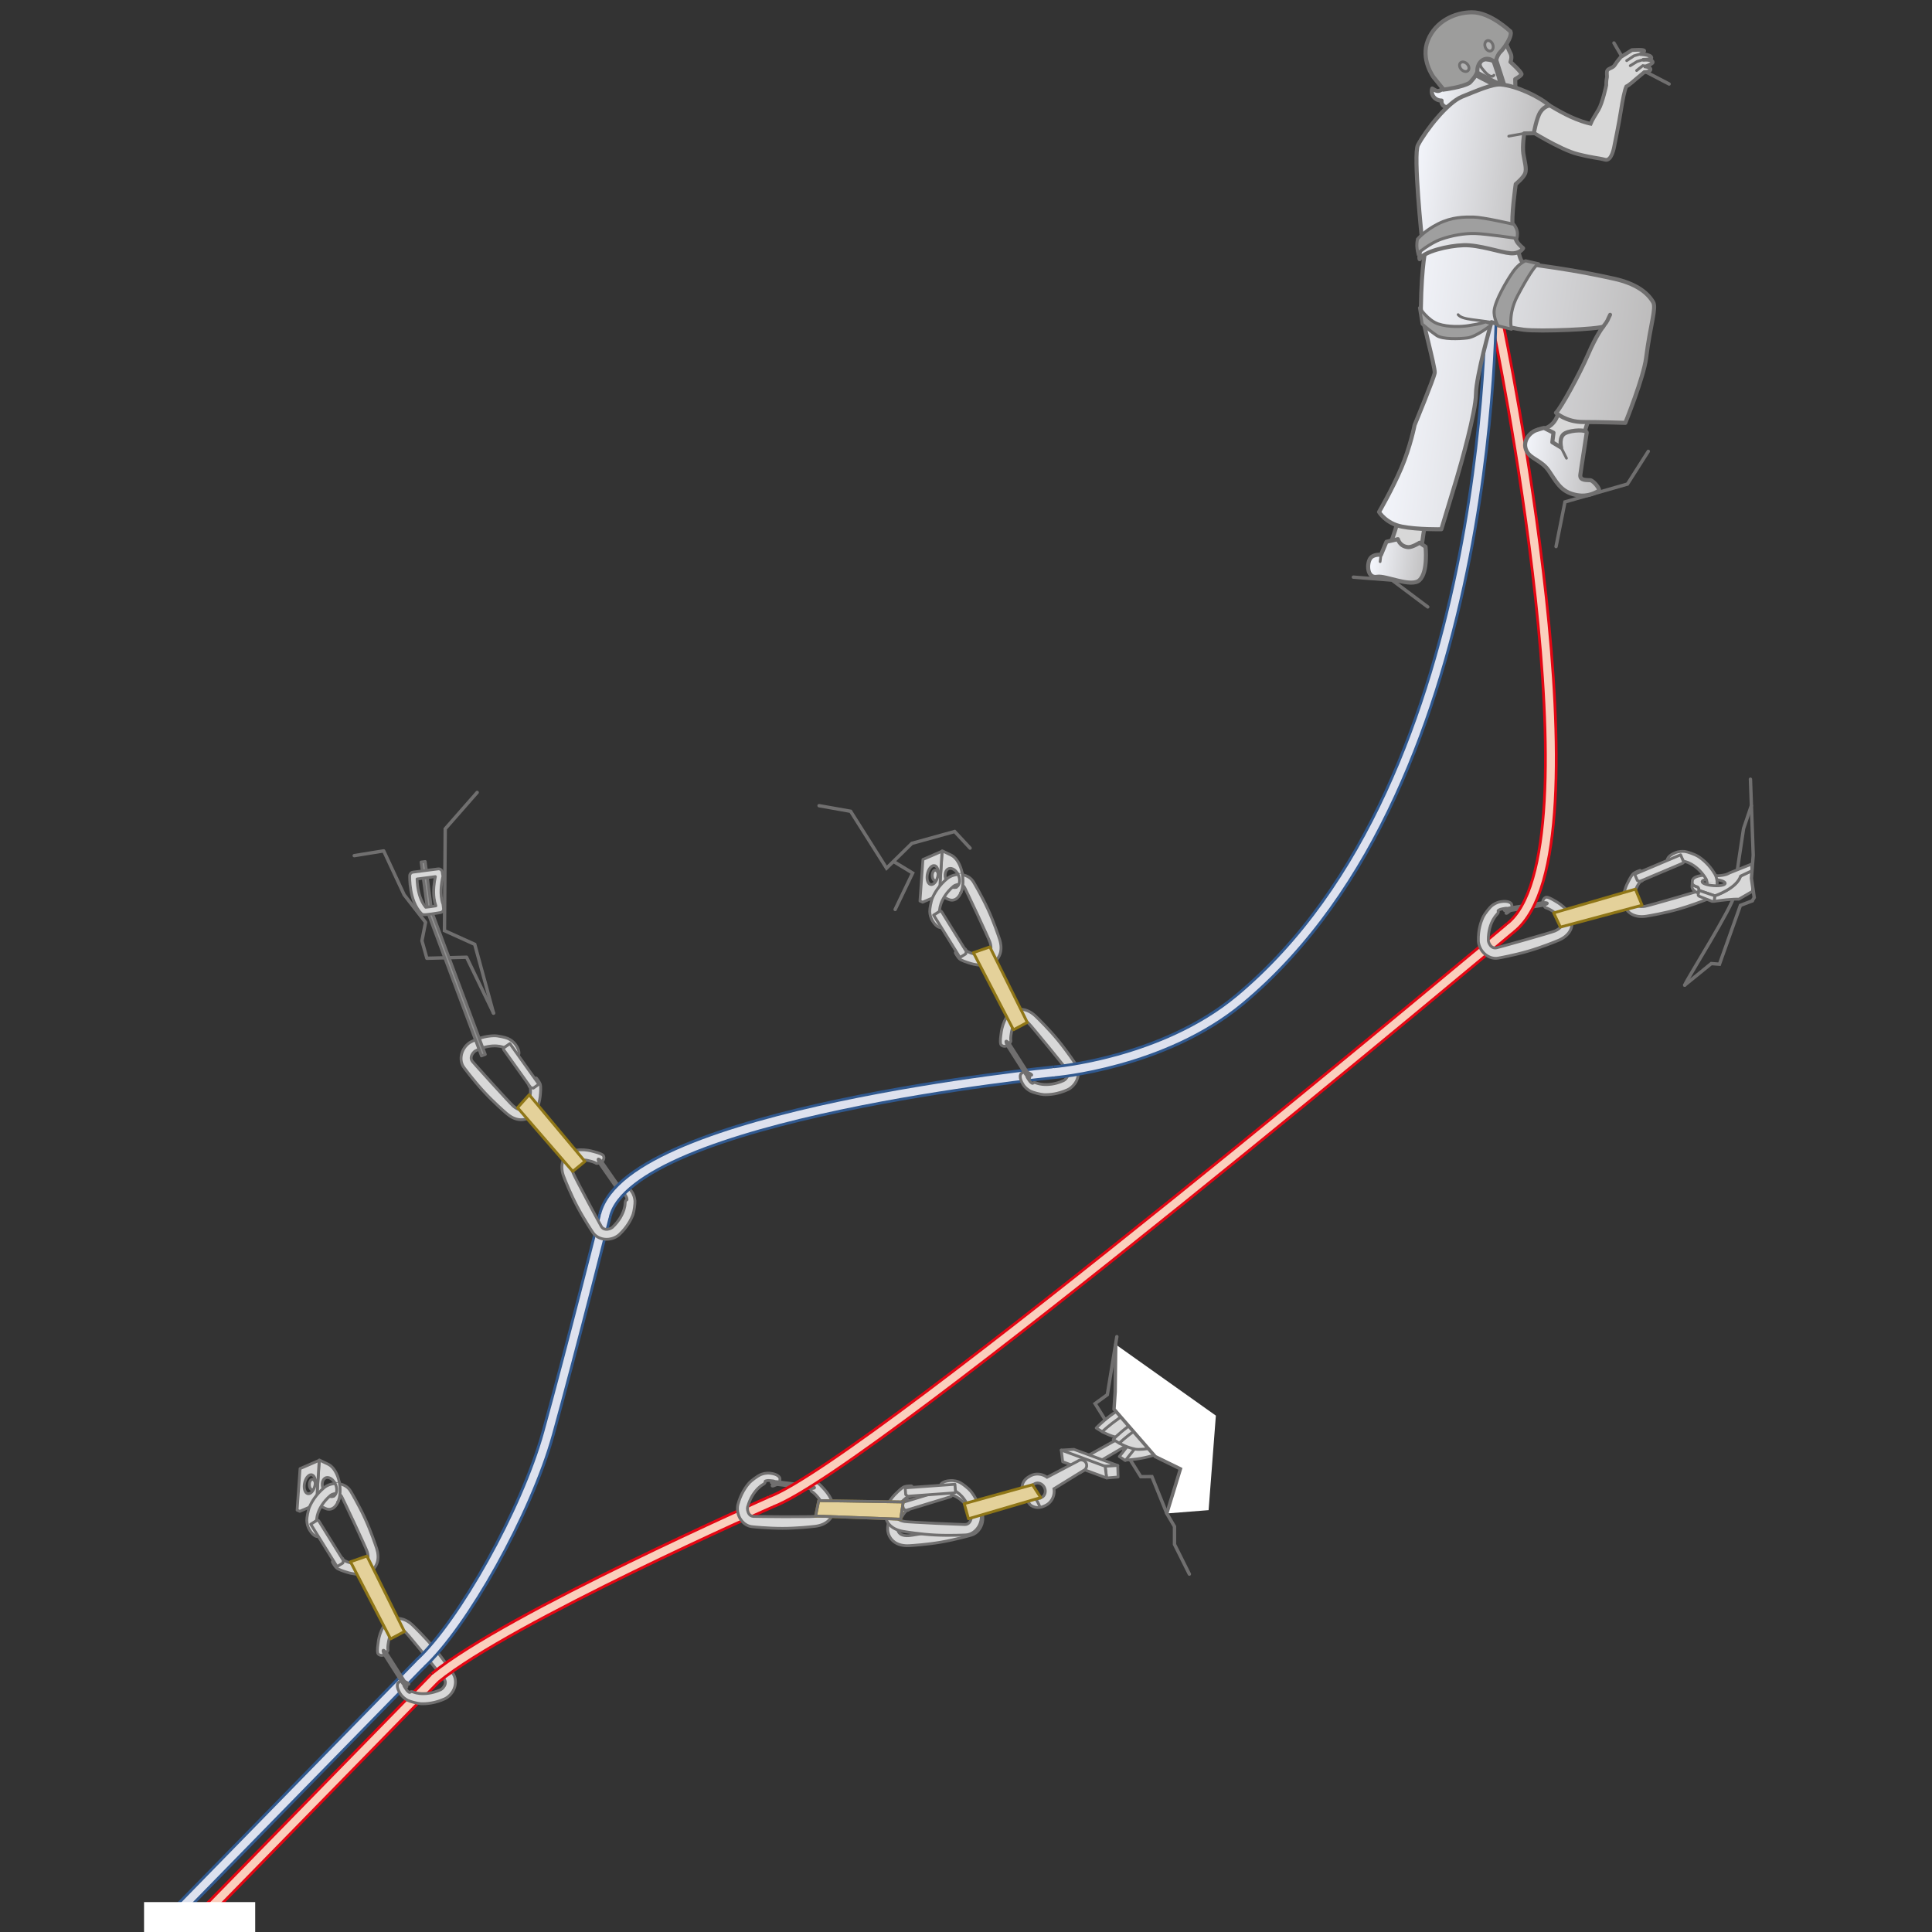 <?xml version="1.0" encoding="UTF-8"?><svg id="Back" xmlns="http://www.w3.org/2000/svg" xmlns:xlink="http://www.w3.org/1999/xlink" viewBox="0 0 1000 1000"><rect x="0" y="0" width="1000" height="1000" fill="#333333" stroke="none"/><defs><style>.cls-1,.cls-2,.cls-3,.cls-4,.cls-5,.cls-6,.cls-7,.cls-8,.cls-9,.cls-10,.cls-11,.cls-12,.cls-13,.cls-14,.cls-15,.cls-16,.cls-17,.cls-18,.cls-19,.cls-20,.cls-21,.cls-22{fill:none;}.cls-2,.cls-3,.cls-4,.cls-5,.cls-7,.cls-8,.cls-9,.cls-10,.cls-23,.cls-12,.cls-13,.cls-15,.cls-17,.cls-22{stroke-linecap:round;}.cls-2,.cls-4,.cls-5,.cls-8,.cls-9,.cls-10,.cls-12,.cls-13,.cls-14,.cls-15,.cls-16,.cls-17,.cls-19,.cls-20{stroke:#706f6f;}.cls-2,.cls-23,.cls-15,.cls-20{stroke-width:1.46px;}.cls-3,.cls-11,.cls-21{stroke-width:6.99px;}.cls-3,.cls-21{stroke:#30588e;}.cls-4{stroke-width:2.01px;}.cls-5,.cls-14,.cls-17{stroke-width:2.1px;}.cls-6{stroke-width:1.02px;}.cls-6,.cls-18{stroke:#1d1d1b;}.cls-24{fill:url(#linear-gradient-5);}.cls-25{fill:url(#linear-gradient-4);}.cls-26{fill:url(#linear-gradient-3);}.cls-27{fill:url(#linear-gradient-2);}.cls-7{stroke:#facfbd;}.cls-7,.cls-22{stroke-width:4.19px;}.cls-8,.cls-13{stroke-width:1.75px;}.cls-9{stroke-width:1.4px;}.cls-10{stroke-width:1.45px;}.cls-11{stroke:#e30613;}.cls-23{fill:#e4d19a;stroke:#8f7617;}.cls-23,.cls-12,.cls-13,.cls-15,.cls-17{stroke-linejoin:round;}.cls-28{fill:url(#linear-gradient);}.cls-12,.cls-19{stroke-width:1.57px;}.cls-29,.cls-30{fill:#d8d8d8;}.cls-31{isolation:isolate;}.cls-32{fill:#909090;}.cls-32,.cls-33,.cls-30{fill-rule:evenodd;}.cls-34{clip-path:url(#clippath-1);}.cls-35{clip-path:url(#clippath-3);}.cls-36{clip-path:url(#clippath-4);}.cls-37{clip-path:url(#clippath-2);}.cls-38{clip-path:url(#clippath-5);}.cls-16{stroke-width:1.93px;}.cls-39{fill:#fff;}.cls-40{fill:#706f6f;}.cls-18{stroke-miterlimit:1;stroke-width:.83px;}.cls-33{fill:#e4e4e9;}.cls-41{fill:#9d9d9c;}.cls-22{stroke:#dde1ee;}.cls-42{fill:#9f9f9f;}.cls-43{clip-path:url(#clippath);}.cls-44{fill:#b2b2b2;}</style><clipPath id="clippath"><rect class="cls-1" x="541.67" y="754.74" width="24.67" height="14.05"/></clipPath><clipPath id="clippath-1"><path class="cls-1" d="M745.35,24.68c-3.99.62-1.87,19.33,1.85,20.96-3.1,2.4-3.64,1.38-5.89.18-.96,3.23,1.38,6.23,4.84,6.23-.34,2.75,2.43,3.46,2.43,3.46l18.38-8.12.04.06,17.37-1.44-.08-5.06s3.49-1.92,3.22-2.66c-.56-1.61-5.7-6.21-5.7-6.21,0,0,1.03-2.55,0-4.46-1.01-1.92-2.59-5.92-2.59-5.92,0,0-7.42-3.17-10.02-4.62-1.11-.61-2.8-.49-4.79-.38-2.7.16-5.94.31-8.95-1.35-9.44.26-10.61,6.47-10.1,9.33"/></clipPath><linearGradient id="linear-gradient" x1="492.46" y1="-36.69" x2="496.34" y2="-36.69" gradientTransform="translate(1190.24 -5707.34) rotate(90) scale(11.62 -11.62)" gradientUnits="userSpaceOnUse"><stop offset="0" stop-color="#f3f5fb"/><stop offset=".42" stop-color="#dadbde"/><stop offset="1" stop-color="#bdbcbc"/></linearGradient><clipPath id="clippath-2"><path class="cls-1" d="M738.03,128.07s-2.27,8.67-2.61,31.48c-.04,3.31,7.52,30.67,7.18,33.39-.34,2.73-10.41,27.04-10.41,27.04,0,0-2.2,11.29-6.91,22.33-4.72,11.05-11.51,22.69-11.51,22.69,0,0,3.54,5.93,11.79,7.56,8.25,1.63,20.47,1.37,20.47,1.37,0,0,6.04-19.92,7.96-26.33,1.91-6.41,9.86-34.23,9.94-43.65.07-9.41,8.02-37.23,8.02-37.23,0,0,7.91,2.84,16.64,3.94,8.73,1.1,38.87-.3,41.25-1.66-.22.27-3.39,4.05-7.87,14.38-4.59,10.6-14.09,27.82-16.63,30.27,0,0,5.2,4.79,14.07,4.8,8.86,0,21.83.43,21.83.43,0,0,9.49-23.49,10.76-33.58,2.19-17.43,5.4-25.89,3.64-28.89-3.06-5.22-9.2-9.72-20.45-12.2-34.45-7.61-46.37-6.51-47.88-9.56-1.53-3.04-2.33-9.89-2.33-9.89l-24.8-1.11-22.18,4.41Z"/></clipPath><linearGradient id="linear-gradient-2" x1="497.37" y1="-16.48" x2="501.25" y2="-16.48" gradientTransform="translate(1330.11 -16292.63) rotate(90) scale(33.03 -33.03)" gradientUnits="userSpaceOnUse"><stop offset="0" stop-color="#f3f5fb"/><stop offset="1" stop-color="#bdbcbc"/></linearGradient><clipPath id="clippath-3"><path class="cls-1" d="M756.74,50.06c-7.44,2.99-18.65,17.17-22.8,25.05-2.55,4.87,2.12,49.1,2.12,49.1,0,0-1.89,8.49-1.26,9.96,2-3.94,14.68-7.02,22.81-7.24,8.13-.23,19.2,3.79,24.24,4.16,5.04.37,6.51-2.62,6.51-2.62,0,0-2.37-1.85-3.35-3.7-1.25-2.36-1.24-5.04-1.89-7.3-1.16-4.03,1.44-22.18,1.44-22.18,0,0,4.02-3.24,4.89-5.64.88-2.4-.33-6.14-.94-10.1-.61-3.96.45-10.51.45-10.51l4.97-.08s1.35-7.96,3.41-11.03c2.05-3.06,4.68-3.29,4.68-3.29-4.98-4.51-16.87-10.19-25.06-10.91-.22-.02-.45-.03-.69-.03-4.53,0-12.43,3.5-19.52,6.35"/></clipPath><linearGradient id="linear-gradient-3" x1="494.65" y1="-27.64" x2="498.53" y2="-27.64" gradientTransform="translate(1231.18 -8260.52) rotate(90) scale(16.81 -16.81)" xlink:href="#linear-gradient-2"/><clipPath id="clippath-4"><path class="cls-1" d="M794.98,222.73c-2.94,1.03-7.38,5.6-4.81,10.71,2.08,4.17,7.7,4.72,11.45,10.19,3.74,5.45,5.92,10.17,12.33,12.08,6.41,1.92,10.67.01,13.51-1.62,1.2-.69-2.65-5.33-4.29-5.53-1.64-.21-5.59.4-5.18-2.87.41-3.27,3.1-20.12,3.3-21.76.21-1.63-7.56-1.51-11.11.26-3.55,1.77-2.12,7.45-2.12,7.45l-4.58-2.75.62-4.91-4.9-2.48s-1.19.18-4.21,1.24"/></clipPath><linearGradient id="linear-gradient-4" x1="496.64" y1="-54.28" x2="500.52" y2="-54.28" gradientTransform="translate(1381.21 -5024.36) rotate(90) scale(10.56 -10.56)" xlink:href="#linear-gradient-2"/><clipPath id="clippath-5"><path class="cls-1" d="M717.62,280.42l-2.83,6.75s-4.36-.61-5.84,2.35c-1.65,3.29-1.03,9.92,3.82,9.02,1.8-.33,5.12.58,8.7,1.48,5.14,1.3,10.81,2.59,13.26.24,4.56-4.34,3.11-17.27,3.11-17.27l-3.08-2.08s-3.84,2.44-5.88,2.28c-4.45-.33-5.34-4.12-5.34-4.12l-5.94,1.34Z"/></clipPath><linearGradient id="linear-gradient-5" x1="488.35" y1="-81.65" x2="492.23" y2="-81.65" gradientTransform="translate(1342 -3423.65) rotate(90) scale(7.58 -7.58)" xlink:href="#linear-gradient-2"/></defs><line class="cls-3" x1="91.96" y1="989.58" x2="217.72" y2="860.95"/><line class="cls-22" x1="91.96" y1="989.58" x2="217.72" y2="860.95"/><line class="cls-11" x1="99.46" y1="997.09" x2="225.23" y2="868.46"/><line class="cls-7" x1="99.46" y1="997.09" x2="225.23" y2="868.46"/><path class="cls-29" d="M160.12,768.42c0,1.5.7,2.72,1.57,2.72s1.58-1.22,1.58-2.72-.71-2.72-1.58-2.72-1.57,1.22-1.57,2.72"/><path class="cls-15" d="M160.12,768.42c0,1.5.7,2.72,1.57,2.72s1.58-1.22,1.58-2.72-.71-2.72-1.58-2.72-1.57,1.22-1.57,2.72Z"/><path class="cls-29" d="M165.31,755.69l-1.52,22.86,4.63,2.22c2.65,1.26,5.1-.16,6.48-3.3.59-1.34.98-2.98,1.11-4.87.11-1.78-.03-3.57-.36-5.27-.84-4.36-3-8.11-5.71-9.41l-4.64-2.22ZM166.8,767.93c.17-2.56,1.98-3.84,4.04-2.85,1.04.49,1.92,1.46,2.55,2.61.62,1.17.96,2.53.89,3.81-.11,1.44-.72,2.48-1.6,2.93-.69.35-1.55.36-2.44-.08-2.07-.98-3.6-3.86-3.43-6.42"/><path class="cls-15" d="M165.31,755.69l-1.52,22.86,4.63,2.22c2.65,1.26,5.1-.16,6.48-3.3.59-1.34.98-2.98,1.11-4.87.11-1.78-.03-3.57-.36-5.27-.84-4.36-3-8.11-5.71-9.41l-4.64-2.22ZM166.8,767.93c.17-2.56,1.98-3.84,4.04-2.85,1.04.49,1.92,1.46,2.55,2.61.62,1.17.96,2.53.89,3.81-.11,1.44-.72,2.48-1.6,2.93-.69.35-1.55.36-2.44-.08-2.07-.98-3.6-3.86-3.43-6.42Z"/><path class="cls-29" d="M153.79,781.66l1.38.6,8.62-3.71,1.42-22.69-9.91,4.3-1.52,21.5ZM157.73,767.25c.69-2.66,2.41-4.38,3.84-3.84,1.44.54,2.06,3.14,1.38,5.8-.69,2.66-2.41,4.38-3.84,3.84-1.45-.54-2.05-3.14-1.37-5.8"/><path class="cls-15" d="M153.79,781.66l1.38.6,8.62-3.71,1.42-22.69-9.91,4.3-1.52,21.5ZM157.73,767.25c.69-2.66,2.41-4.38,3.84-3.84,1.44.54,2.06,3.14,1.38,5.8-.69,2.66-2.41,4.38-3.84,3.84-1.45-.54-2.05-3.14-1.37-5.8Z"/><path class="cls-6" d="M175.66,767.31c.33,1.71.46,3.5.36,5.28-.13,1.89-.52,3.53-1.11,4.87"/><path class="cls-29" d="M172.67,774.42c.89-.45,1.5-1.49,1.6-2.93.08-1.28-.26-2.65-.88-3.81"/><path class="cls-15" d="M172.67,774.42c.89-.45,1.5-1.49,1.6-2.93.08-1.28-.26-2.65-.88-3.81"/><path class="cls-29" d="M175.66,767.31s.02.06.02.09c.32,1.68.44,3.44.33,5.19-.13,1.89-.52,3.53-1.11,4.87"/><path class="cls-15" d="M175.66,767.31s.02.06.02.09c.32,1.68.44,3.44.33,5.19-.13,1.89-.52,3.53-1.11,4.87"/><path class="cls-18" d="M178.44,807.83s1.09.69,1.03,1.4c-.11,1.27-.18,2.08-1.95,3.18-.44.28-2.33-.19-2.68-.41"/><path class="cls-33" d="M160.85,788.92l3.22-1.99c.26-.16.64-.19,1.03.44l12.64,20.37-.29,1.28-2.98,1.86-13.62-21.96Z"/><path class="cls-18" d="M160.85,788.92l3.22-1.99c.26-.16.64-.19,1.03.44l12.64,20.37-.29,1.28-2.98,1.86-13.62-21.96Z"/><path class="cls-30" d="M172.16,808.12l4.59-1.74s.37-.04.58.22c.19.19.23.57.57.86.61.53,2.31,1.12,2.31,1.12,1.92.72,6.56,1.8,8.61.53,1.74-1.09,2.16-3.11,1.22-6.04-.39-1.16-3.49-7.89-6.66-14.73-3.2-6.87-6.5-13.68-6.5-13.68-.49-.88-1.14-1.37-2.09-1.55-1.45-.26-3.01.34-3.61.82-2.08,1.75-3.57,3.56-4.64,5.24-1.89,2.95-2.44,5.49-2.54,6.44-.18,2.81-1.26,1.53-1.14,2.52.16.98.09.88,1.63,3.35.26.21,1.77-1.48,2.01-1.25.48.51.59,3.74-.16,4.22,0,0-.5.31-1.23.76-.71.44-2.73.18-4.83-3.24-1.18-1.89-1.43-3.69-1.48-5.02-.06-1.31.72-5.42,1.39-6.95,1.11-2.6,3.35-6.45,7.66-10.05,1.67-1.38,4.75-2.52,7.87-1.93,2.47.45,4.61,1.76,5.85,3.98,0,0,3.98,6.64,7.27,13.75,3.06,6.61,5.57,14.08,6.11,15.72,1.67,5.25.44,9.64-3.42,12.03-4.7,2.91-12.08.3-13.12-.07-.04-.02-3.16-.94-4.27-1.93-.76-.66-1.89-2.59-2.08-2.98-.08-.18.07-.42.07-.42"/><path class="cls-15" d="M172.16,808.12l4.59-1.74s.37-.04.58.22c.19.19.23.57.57.86.61.53,2.31,1.12,2.31,1.12,1.92.72,6.56,1.8,8.61.53,1.74-1.09,2.16-3.11,1.22-6.04-.39-1.16-3.49-7.89-6.66-14.73-3.2-6.87-6.5-13.68-6.5-13.68-.49-.88-1.14-1.37-2.09-1.55-1.45-.26-3.01.34-3.61.82-2.08,1.75-3.57,3.56-4.64,5.24-1.89,2.95-2.44,5.49-2.54,6.44-.18,2.81-1.26,1.53-1.14,2.52.16.98.09.88,1.63,3.35.26.21,1.77-1.48,2.01-1.25.48.51.59,3.74-.16,4.22,0,0-.5.31-1.23.76-.71.44-2.73.18-4.83-3.24-1.18-1.89-1.43-3.69-1.48-5.02-.06-1.31.72-5.42,1.39-6.95,1.11-2.6,3.35-6.45,7.66-10.05,1.67-1.38,4.75-2.52,7.87-1.93,2.47.45,4.61,1.76,5.85,3.98,0,0,3.98,6.64,7.27,13.75,3.06,6.61,5.57,14.08,6.11,15.72,1.67,5.25.44,9.64-3.42,12.03-4.7,2.91-12.08.3-13.12-.07-.04-.02-3.16-.94-4.27-1.93-.76-.66-1.89-2.59-2.08-2.98-.08-.18.07-.42.07-.42Z"/><path class="cls-30" d="M160.85,788.92l3.22-1.99c.26-.16.64-.19,1.03.44l12.64,20.37-.29,1.28-2.98,1.86-13.62-21.96Z"/><path class="cls-15" d="M160.85,788.92l3.22-1.99c.26-.16.64-.19,1.03.44l12.64,20.37-.29,1.28-2.98,1.86-13.62-21.96Z"/><path class="cls-30" d="M200.82,854.03c-.22-.78,0-2.59,0-2.59.18-2.04,1.21-6.69,3.24-7.99,1.72-1.1,3.75-.59,5.97,1.53.88.83,5.59,6.56,10.39,12.37,4.81,5.84,9.52,11.79,9.52,11.79.57.82.72,1.62.48,2.54-.41,1.43-1.62,2.59-2.32,2.9-2.22,1.02-4.31,1.56-6.16,1.84-3.76.56-6.53-.09-7.47-.44-2.62-1.06-1.92.47-2.76-.08-.81-.56-.96-.64-2.53-3.13-.58-1.02,2.62-.78,2.5-1.11-.25-.66-3.39-2.1-4.16-1.64,0,0-.48.32-1.2.8-.74.45-1.35,2.38.81,5.76,1.18,1.87,2.7,2.87,3.87,3.5,1.18.62,5.2,1.7,6.86,1.77,2.84.11,7.28-.25,12.4-2.57,1.95-.9,4.32-3.17,5.14-6.24.66-2.41.41-4.92-1.06-7,0,0-4.26-6.47-9.23-12.5-4.64-5.63-10.28-11.13-11.53-12.33-4-3.78-8.5-4.55-12.32-2.12-4.66,2.97-5.53,10.76-5.62,11.85,0,.05-.53,3.25-.12,4.69.28.97,2.1,1.81,3.78.64.12.16,1.6-1.82,1.5-2.23"/><path class="cls-15" d="M200.82,854.03c-.22-.78,0-2.59,0-2.59.18-2.04,1.21-6.69,3.24-7.99,1.72-1.1,3.75-.59,5.97,1.53.88.83,5.59,6.56,10.39,12.37,4.81,5.84,9.52,11.79,9.52,11.79.57.82.72,1.62.48,2.54-.41,1.43-1.62,2.59-2.32,2.9-2.22,1.02-4.31,1.56-6.16,1.84-3.76.56-6.53-.09-7.47-.44-2.62-1.06-1.92.47-2.76-.08-.81-.56-.96-.64-2.53-3.13-.58-1.02,2.62-.78,2.5-1.11-.25-.66-3.39-2.1-4.16-1.64,0,0-.48.32-1.2.8-.74.45-1.35,2.38.81,5.76,1.18,1.87,2.7,2.87,3.87,3.5,1.18.62,5.2,1.7,6.86,1.77,2.84.11,7.28-.25,12.4-2.57,1.95-.9,4.32-3.17,5.14-6.24.66-2.41.41-4.92-1.06-7,0,0-4.26-6.47-9.23-12.5-4.64-5.63-10.28-11.13-11.53-12.33-4-3.78-8.5-4.55-12.32-2.12-4.66,2.97-5.53,10.76-5.62,11.85,0,.05-.53,3.25-.12,4.69.28.97,2.1,1.81,3.78.64.12.16,1.6-1.82,1.5-2.23Z"/><path class="cls-30" d="M200.73,856.57c-.97-1.52-2.03-2.59-2.37-2.37-.34.22.17,1.63,1.14,3.15l8.63,13.54c.97,1.52,2.04,2.59,2.38,2.38.34-.21-.17-1.62-1.14-3.14l-8.64-13.55Z"/><path class="cls-15" d="M200.73,856.57c-.97-1.52-2.03-2.59-2.37-2.37-.34.22.17,1.63,1.14,3.15l8.63,13.54c.97,1.52,2.04,2.59,2.38,2.38.34-.21-.17-1.62-1.14-3.14l-8.64-13.55Z"/><polygon class="cls-32" points="209.33 844.48 202.16 848.3 181.42 808.37 189.93 805.41 209.33 844.48"/><polygon class="cls-23" points="209.33 844.48 202.16 848.3 181.42 808.37 189.93 805.41 209.33 844.48"/><path class="cls-29" d="M172.67,774.42c.89-.45,1.5-1.49,1.6-2.93.08-1.28-.26-2.65-.88-3.81l2.27-.37c.33,1.71.47,3.5.35,5.28-.13,1.89-.52,3.53-1.11,4.87"/><path class="cls-15" d="M175.66,767.31c.33,1.71.46,3.5.36,5.28-.13,1.89-.52,3.53-1.11,4.87"/><path class="cls-15" d="M172.67,774.42c.89-.45,1.5-1.49,1.6-2.93.08-1.28-.26-2.65-.88-3.81"/><path class="cls-21" d="M217.72,860.95c21.83-20.17,54.68-78.34,65.95-118.99,11.93-43.02,29.5-112.95,29.5-112.95"/><path class="cls-22" d="M217.72,860.95c21.83-20.17,54.68-78.34,65.95-118.99,11.93-43.02,29.5-112.95,29.5-112.95"/><path class="cls-11" d="M225.23,868.46c37.96-31.14,173.94-91.15,173.94-91.15"/><path class="cls-7" d="M225.23,868.46c37.96-31.14,173.94-91.15,173.94-91.15"/><path class="cls-33" d="M491.42,770.27l1.11,3.61c.09.3,0,.68-.69.89l-22.94,7-1.16-.61-1.03-3.36,24.7-7.53Z"/><path class="cls-18" d="M491.42,770.27l1.11,3.61c.09.3,0,.68-.69.89l-22.94,7-1.16-.61-1.03-3.36,24.7-7.53Z"/><path class="cls-30" d="M469.99,776.28l.5,4.89s-.06.38-.35.51c-.23.12-.61.08-.97.32-.69.46-1.69,1.96-1.69,1.96-1.19,1.67-3.42,5.87-2.73,8.19.61,1.95,2.46,2.88,5.53,2.73,1.23-.07,8.52-1.36,15.94-2.66,7.45-1.33,14.89-2.78,14.89-2.78.98-.24,1.61-.76,2.03-1.62.63-1.34.44-2.99.12-3.69-1.16-2.46-2.52-4.37-3.87-5.83-2.36-2.59-4.68-3.77-5.57-4.11-2.69-.88-1.16-1.61-2.15-1.74-.99-.09-.87-.13-3.66.73-.26.2.97,2.09.68,2.26-.61.34-3.76-.38-4.03-1.24,0,0-.17-.56-.42-1.38-.25-.81.54-2.69,4.37-3.85,2.13-.66,3.93-.43,5.22-.13,1.29.28,5.06,2.07,6.37,3.12,2.23,1.74,5.37,4.89,7.74,9.98.91,1.97,1.22,5.24-.15,8.11-1.06,2.27-2.88,4-5.34,4.62,0,0-7.45,2.14-15.15,3.5-7.19,1.27-15.05,1.78-16.77,1.87-5.49.28-9.44-2.06-10.75-6.38-1.6-5.29,2.81-11.77,3.44-12.67.02-.03,1.71-2.8,2.96-3.63.83-.56,2.98-1.16,3.41-1.24.19-.05.39.17.39.17"/><path class="cls-15" d="M469.99,776.28l.5,4.89s-.06.38-.35.51c-.23.12-.61.08-.97.32-.69.46-1.69,1.96-1.69,1.96-1.19,1.67-3.42,5.87-2.73,8.19.61,1.95,2.46,2.88,5.53,2.73,1.23-.07,8.52-1.36,15.94-2.66,7.45-1.33,14.89-2.78,14.89-2.78.98-.24,1.61-.76,2.03-1.62.63-1.34.44-2.99.12-3.69-1.16-2.46-2.52-4.37-3.87-5.83-2.36-2.59-4.68-3.77-5.57-4.11-2.69-.88-1.16-1.61-2.15-1.74-.99-.09-.87-.13-3.66.73-.26.2.97,2.09.68,2.26-.61.34-3.76-.38-4.03-1.24,0,0-.17-.56-.42-1.38-.25-.81.54-2.69,4.37-3.85,2.13-.66,3.93-.43,5.22-.13,1.29.28,5.06,2.07,6.37,3.12,2.23,1.74,5.37,4.89,7.74,9.98.91,1.97,1.22,5.24-.15,8.11-1.06,2.27-2.88,4-5.34,4.62,0,0-7.45,2.14-15.15,3.5-7.19,1.27-15.05,1.78-16.77,1.87-5.49.28-9.44-2.06-10.75-6.38-1.6-5.29,2.81-11.77,3.44-12.67.02-.03,1.71-2.8,2.96-3.63.83-.56,2.98-1.16,3.41-1.24.19-.05.39.17.39.17Z"/><path class="cls-30" d="M491.42,770.27l1.11,3.61c.09.3,0,.68-.69.89l-22.94,7-1.16-.61-1.03-3.36,24.7-7.53Z"/><path class="cls-15" d="M491.42,770.27l1.11,3.61c.09.3,0,.68-.69.89l-22.94,7-1.16-.61-1.03-3.36,24.7-7.53Z"/><path class="cls-18" d="M469.37,775.04s-1.11.64-1.71.25c-1.08-.67-1.75-1.13-1.91-3.22-.04-.51,1.26-1.96,1.61-2.17"/><path class="cls-33" d="M494.28,768.26l.28,3.77c.01.31-.14.67-.86.71l-23.92,1.72-.99-.86-.27-3.5,25.77-1.83Z"/><path class="cls-18" d="M494.28,768.26l.28,3.77c.01.31-.14.67-.86.71l-23.92,1.72-.99-.86-.27-3.5,25.77-1.83Z"/><path class="cls-30" d="M472.03,769.34l-.59,4.87s-.14.36-.46.42c-.25.06-.62-.06-1.02.1-.77.29-2.07,1.53-2.07,1.53-1.54,1.36-4.66,4.97-4.48,7.37.15,2.05,1.76,3.36,4.78,3.9,1.21.2,8.6.57,16.13.95,7.56.38,15.13.61,15.13.61,1-.02,1.75-.38,2.34-1.12.91-1.17,1.1-2.82.94-3.59-.56-2.64-1.48-4.81-2.47-6.53-1.73-3.05-3.72-4.72-4.52-5.25-2.41-1.46-.76-1.82-1.7-2.16-.94-.33-.83-.33-3.74-.12-.3.13.5,2.26.18,2.36-.68.19-3.59-1.21-3.66-2.11,0,0-.05-.58-.1-1.44-.06-.85,1.11-2.5,5.11-2.78,2.22-.17,3.93.45,5.12,1.03,1.19.56,4.47,3.15,5.51,4.45,1.78,2.2,4.14,5.97,5.33,11.47.43,2.12.02,5.38-1.96,7.86-1.55,1.97-3.7,3.27-6.24,3.33,0,0-7.74.43-15.55.03-7.27-.36-15.05-1.61-16.76-1.91-5.42-.96-8.73-4.1-9.06-8.62-.37-5.52,5.36-10.85,6.17-11.58.04-.02,2.3-2.35,3.69-2.89.95-.35,3.18-.46,3.6-.45.2,0,.34.25.34.25"/><path class="cls-15" d="M472.03,769.34l-.59,4.87s-.14.36-.46.42c-.25.06-.62-.06-1.02.1-.77.29-2.07,1.53-2.07,1.53-1.54,1.36-4.66,4.97-4.48,7.37.15,2.05,1.76,3.36,4.78,3.9,1.21.2,8.6.57,16.13.95,7.56.38,15.13.61,15.13.61,1-.02,1.75-.38,2.34-1.12.91-1.17,1.1-2.82.94-3.59-.56-2.64-1.48-4.81-2.47-6.53-1.73-3.05-3.72-4.72-4.52-5.25-2.41-1.46-.76-1.82-1.7-2.16-.94-.33-.83-.33-3.74-.12-.3.13.5,2.26.18,2.36-.68.19-3.59-1.21-3.66-2.11,0,0-.05-.58-.1-1.44-.06-.85,1.11-2.5,5.11-2.78,2.22-.17,3.93.45,5.12,1.03,1.19.56,4.47,3.15,5.51,4.45,1.78,2.2,4.14,5.97,5.33,11.47.43,2.12.02,5.38-1.96,7.86-1.55,1.97-3.7,3.27-6.24,3.33,0,0-7.74.43-15.55.03-7.27-.36-15.05-1.61-16.76-1.91-5.42-.96-8.73-4.1-9.06-8.62-.37-5.52,5.36-10.85,6.17-11.58.04-.02,2.3-2.35,3.69-2.89.95-.35,3.18-.46,3.6-.45.2,0,.34.25.34.25Z"/><path class="cls-30" d="M494.28,768.26l.28,3.77c.01.31-.14.67-.86.71l-23.92,1.72-.99-.86-.27-3.5,25.77-1.83Z"/><path class="cls-15" d="M494.28,768.26l.28,3.77c.01.31-.14.67-.86.71l-23.92,1.72-.99-.86-.27-3.5,25.77-1.83Z"/><path class="cls-30" d="M420.19,772.05c.74.33,2,1.64,2,1.64,1.46,1.43,4.39,5.18,4.1,7.58-.25,2.03-1.94,3.27-4.98,3.64-1.2.14-8.61.14-16.15.14-7.56,0-15.16-.16-15.16-.16-1-.06-1.72-.46-2.27-1.23-.84-1.22-.97-2.89-.77-3.63.64-2.37,1.54-4.33,2.5-5.93,1.97-3.26,4.23-4.98,5.09-5.5,2.48-1.34.85-1.78,1.8-2.07.96-.28,1.11-.34,4.03.03,1.15.2-1.06,2.52-.74,2.63.67.23,3.8-1.28,3.92-2.16,0,0,.06-.58.15-1.44.12-.85-.99-2.56-4.96-3.04-2.2-.28-3.93.26-5.16.76-1.23.51-4.63,2.94-5.74,4.17-1.88,2.11-4.44,5.77-5.89,11.19-.56,2.09-.31,5.36,1.53,7.94,1.45,2.05,3.53,3.45,6.08,3.64,0,0,7.71.83,15.52.82,7.29,0,15.13-.85,16.84-1.06,5.45-.67,8.92-3.66,9.47-8.16.67-5.48-4.79-11.11-5.58-11.88-.03-.03-2.18-2.46-3.53-3.06-.93-.4-2.73.47-2.9,2.52-.21-.01.37,2.4.77,2.58"/><path class="cls-15" d="M420.19,772.05c.74.33,2,1.64,2,1.64,1.46,1.43,4.39,5.18,4.1,7.58-.25,2.03-1.94,3.27-4.98,3.64-1.2.14-8.61.14-16.15.14-7.56,0-15.16-.16-15.16-.16-1-.06-1.72-.46-2.27-1.23-.84-1.22-.97-2.89-.77-3.63.64-2.37,1.54-4.33,2.5-5.93,1.97-3.26,4.23-4.98,5.09-5.5,2.48-1.34.85-1.78,1.8-2.07.96-.28,1.11-.34,4.03.03,1.15.2-1.06,2.52-.74,2.63.67.23,3.8-1.28,3.92-2.16,0,0,.06-.58.15-1.44.12-.85-.99-2.56-4.96-3.04-2.2-.28-3.93.26-5.16.76-1.23.51-4.63,2.94-5.74,4.17-1.88,2.11-4.44,5.77-5.89,11.19-.56,2.09-.31,5.36,1.53,7.94,1.45,2.05,3.53,3.45,6.08,3.64,0,0,7.71.83,15.52.82,7.29,0,15.13-.85,16.84-1.06,5.45-.67,8.92-3.66,9.47-8.16.67-5.48-4.79-11.11-5.58-11.88-.03-.03-2.18-2.46-3.53-3.06-.93-.4-2.73.47-2.9,2.52-.21-.01.37,2.4.77,2.58Z"/><path class="cls-30" d="M418.28,770.36c1.79.22,3.29.07,3.34-.32.05-.4-1.37-.91-3.16-1.13l-15.94-1.95c-1.79-.22-3.29-.08-3.34.32-.05.4,1.37.9,3.16,1.12l15.95,1.95Z"/><path class="cls-15" d="M418.28,770.36c1.79.22,3.29.07,3.34-.32.05-.4-1.37-.91-3.16-1.13l-15.94-1.95c-1.79-.22-3.29-.08-3.34.32-.05.4,1.37.9,3.16,1.12l15.95,1.95Z"/><polygon class="cls-23" points="422.15 784.69 423.75 776.72 467.5 777.42 466.17 786.33 422.15 784.69"/><polygon class="cls-15" points="422.15 784.69 423.75 776.72 467.5 777.42 466.17 786.33 422.15 784.69"/><polyline class="cls-8" points="603.94 783.36 596.23 764.29 590.48 764.33 566.81 726.51 573.16 721.88 578.07 691.86"/><path class="cls-30" d="M607.66,746.66c-6.42,8.69-25.58,9.09-25.58,9.09,0,0,.92-4.56,3.14-8.3,2.2-3.74,11.38-10.07,11.38-10.07,0,0,17.48.6,11.06,9.28"/><path class="cls-15" d="M607.66,746.66c-6.42,8.69-25.58,9.09-25.58,9.09,0,0,.92-4.56,3.14-8.3,2.2-3.74,11.38-10.07,11.38-10.07,0,0,17.48.6,11.06,9.28Z"/><polygon class="cls-30" points="598.7 735.39 582.51 755.96 579.36 753.91 595.55 733.34 598.7 735.39"/><polygon class="cls-15" points="598.7 735.39 582.51 755.96 579.36 753.91 595.55 733.34 598.7 735.39"/><path class="cls-30" d="M593.88,742.2s-10.81,2.75-15.08,1.95c-4.27-.8-8.31-3.11-8.31-3.11,0,0,12.91-14.16,23.67-13.28,10.76.87-.28,14.44-.28,14.44"/><path class="cls-15" d="M593.88,742.2s-10.81,2.75-15.08,1.95c-4.27-.8-8.31-3.11-8.31-3.11,0,0,12.91-14.16,23.67-13.28,10.76.87-.28,14.44-.28,14.44Z"/><path class="cls-30" d="M591.48,724.81c-12.67,2.1-24.08,14.32-24.08,14.32l3.09,1.91s14.75-13.7,23.67-13.28c1.88-.15.87-3.75-2.69-2.95"/><path class="cls-15" d="M591.48,724.81c-12.67,2.1-24.08,14.32-24.08,14.32l3.09,1.91s14.75-13.7,23.67-13.28c1.88-.15.87-3.75-2.69-2.95Z"/><polyline class="cls-30" points="582.5 742.67 556.07 757.33 559.28 762.13 583.91 747.74"/><polyline class="cls-20" points="582.5 742.67 556.07 757.33 559.28 762.13 583.91 747.74"/><polyline class="cls-29" points="549.3 750.57 555.85 750.18 578.58 758.57 572.02 758.95"/><polyline class="cls-15" points="549.3 750.57 555.85 750.18 578.58 758.57 572.02 758.95"/><polygon class="cls-29" points="578.73 764.5 572.78 765 572.02 758.95 578.54 758.52 578.73 764.5"/><polygon class="cls-15" points="578.73 764.5 572.78 765 572.02 758.95 578.54 758.52 578.73 764.5"/><g class="cls-31"><g class="cls-43"><line class="cls-29" x1="541.68" y1="768.79" x2="566.35" y2="754.74"/></g></g><polygon class="cls-29" points="550.04 756.6 572.76 764.98 572.02 758.95 549.3 750.56 550.04 756.6"/><polygon class="cls-15" points="550.04 756.6 572.76 764.98 572.02 758.95 549.3 750.56 550.04 756.6"/><path class="cls-30" d="M562.48,758.55c0-1.59-1.3-2.89-2.89-2.89-.66,0-1.23.26-1.72.62l-15.92,8.35c-2.43-1.77-5.64-2.22-8.4-.85-1.77.89-4.15,2.44-4.53,5.66-.27,2.33,2.89,8.73,4.89,9.93,2.86,1.7,5.54.72,7.31-.16,2.82-1.41,4.43-4.3,4.43-7.37,0-.42-.08-.83-.14-1.25l15.22-9.39c1.02-.44,1.74-1.46,1.74-2.64M539.17,775.08c-1.72.86-2.36.63-2.87.33-.64-.63-2.58-4.53-2.67-5.6.08-.53.44-1.09,2-1.88,1.73-.88,3.97.02,4.95,1.99.98,1.97.35,4.29-1.41,5.17"/><path class="cls-20" d="M562.48,758.55c0-1.59-1.3-2.89-2.89-2.89-.66,0-1.23.26-1.72.62l-15.92,8.35c-2.43-1.77-5.64-2.22-8.4-.85-1.77.89-4.15,2.44-4.53,5.66-.27,2.33,2.89,8.73,4.89,9.93,2.86,1.7,5.54.72,7.31-.16,2.82-1.41,4.43-4.3,4.43-7.37,0-.42-.08-.83-.14-1.25l15.22-9.39c1.02-.44,1.74-1.46,1.74-2.64ZM539.17,775.08c-1.72.86-2.36.63-2.87.33-.64-.63-2.58-4.53-2.67-5.6.08-.53.44-1.09,2-1.88,1.73-.88,3.97.02,4.95,1.99.98,1.97.35,4.29-1.41,5.17Z"/><path class="cls-29" d="M529.03,769.45s6.74,3.26,9.34,10.91"/><path class="cls-20" d="M529.03,769.45s6.74,3.26,9.34,10.91"/><polygon class="cls-32" points="501.28 786.11 499.09 778.3 534.38 768.51 538.68 775.15 501.28 786.11"/><polygon class="cls-23" points="501.28 786.11 499.09 778.3 534.38 768.51 538.68 775.15 501.28 786.11"/><path class="cls-30" d="M602.69,748.12s-10.8,2.75-15.08,1.95c-4.27-.8-8.31-3.11-8.31-3.11,0,0,12.92-14.16,23.67-13.28,10.77.87-.28,14.44-.28,14.44"/><path class="cls-15" d="M602.69,748.12s-10.8,2.75-15.08,1.95c-4.27-.8-8.31-3.11-8.31-3.11,0,0,12.92-14.16,23.67-13.28,10.77.87-.28,14.44-.28,14.44Z"/><path class="cls-30" d="M600.29,730.74c-12.68,2.1-24.08,14.31-24.08,14.31l3.09,1.92s14.75-13.7,23.67-13.28c1.88-.15.87-3.75-2.68-2.94"/><path class="cls-15" d="M600.29,730.74c-12.68,2.1-24.08,14.31-24.08,14.31l3.09,1.92s14.75-13.7,23.67-13.28c1.88-.15.87-3.75-2.68-2.94Z"/><polygon class="cls-39" points="625.57 781.65 629.33 732.72 577.49 695.9 577.2 720.44 576.63 729.39 597.99 753.94 610.99 760.29 603.94 783.36 625.57 781.65"/><polyline class="cls-8" points="577.5 695.9 577.21 720.44 576.62 729.39 597.99 753.94 610.99 760.29 603.93 783.36 607.91 790.12 607.91 799.36 615.61 814.76"/><path class="cls-11" d="M399.17,777.31c51.57-19.23,382.73-297.11,382.73-297.11"/><path class="cls-7" d="M399.17,777.31c51.57-19.23,382.73-297.11,382.73-297.11"/><path class="cls-30" d="M888.77,456.89c.04,1.14-.12,2.34-.53,3.5-.63,1.77-1.69,3.29-3.19,4.31-.5.34-1.05.63-1.65.85,0,0-2.59,1.05-6.29,2.35-2.47.86-5.41,1.85-8.42,2.71-6.99,2.01-14.76,3.34-16.47,3.6-5.44.85-9.59-1.06-11.36-5.23-2.14-5.09,1.56-11.99,2.09-12.95.02-.04,1.42-2.97,2.56-3.92.78-.64,2.86-1.46,3.27-1.59.19-.07.39.14.39.14l1.03,4.8s-.02.38-.3.54c-.22.14-.61.14-.93.42-.63.53-1.47,2.12-1.47,2.12-1.01,1.8-2.8,6.21-1.86,8.43.81,1.89,2.75,2.6,5.77,2.14,1.22-.2,8.34-2.24,15.59-4.32,4.36-1.24,8.72-2.55,11.51-3.38,1.85-.57,3.01-.93,3.01-.93.13-.05.25-.1.37-.16.73-.35,1.2-.88,1.48-1.66.22-.66.27-1.38.2-2.02"/><path class="cls-15" d="M888.77,456.89c.04,1.14-.12,2.34-.53,3.5-.63,1.77-1.69,3.29-3.19,4.31-.5.34-1.05.63-1.65.85,0,0-2.59,1.05-6.29,2.35-2.47.86-5.41,1.85-8.42,2.71-6.99,2.01-14.76,3.34-16.47,3.6-5.44.85-9.59-1.06-11.36-5.23-2.14-5.09,1.56-11.99,2.09-12.95.02-.04,1.42-2.97,2.56-3.92.78-.64,2.86-1.46,3.27-1.59.19-.07.39.14.39.14l1.03,4.8s-.02.38-.3.54c-.22.14-.61.14-.93.42-.63.53-1.47,2.12-1.47,2.12-1.01,1.8-2.8,6.21-1.86,8.43.81,1.89,2.75,2.6,5.77,2.14,1.22-.2,8.34-2.24,15.59-4.32,4.36-1.24,8.72-2.55,11.51-3.38,1.85-.57,3.01-.93,3.01-.93.13-.05.25-.1.37-.16.73-.35,1.2-.88,1.48-1.66.22-.66.27-1.38.2-2.02"/><polyline class="cls-8" points="871.99 509.91 885.75 498.74 889.99 499.07 900.85 468.61 906.94 466.29"/><path class="cls-8" d="M906.5,416.98l-4.04,11.92s-4.5,29.1-4.92,34.61c-.39,5.28-24.22,42.97-25.54,46.39"/><path class="cls-29" d="M875.98,455.93l-.22,2.9c-.09,1.27,1.36,2.82,3.21,3.34l.5-1.87c.06-.68-.87-1.23-.87-1.23-3.18-.91-2.71-1.95-2.62-3.15"/><path class="cls-15" d="M875.98,455.93l-.22,2.9c-.09,1.27,1.36,2.82,3.21,3.34l.5-1.87c.06-.68-.87-1.23-.87-1.23-3.18-.91-2.71-1.95-2.62-3.15"/><path class="cls-29" d="M906.87,450.65l-5.94,2.81c-2.15,6.59-13.34,10.21-13.34,10.21l-.36,2.81h.35c9.97-1.42,12.43-1.05,12.43-1.05l6.46-3.75"/><path class="cls-15" d="M906.87,450.65l-5.94,2.81c-2.15,6.59-13.34,10.21-13.34,10.21l-.36,2.81h.35c9.97-1.42,12.43-1.05,12.43-1.05l6.46-3.75"/><path class="cls-29" d="M906.54,447.28l-11.52,4.63s-1.37,1.17-5.94,1.38v-.02c-.59-.07-1.2-.13-1.81-.18-7.45-.57-11.14.8-11.3,2.83-.09,1.19-.55,2.23,2.62,3.15,0,0,.93.55.83,1.81l8.17,2.78s11.19-3.62,13.34-10.21l5.94-2.81-.33-3.36ZM886.86,458.41c-3.3-.25-5.92-1.19-5.86-2.09.08-.9,2.81-1.43,6.12-1.18,3.31.25,5.93,1.19,5.86,2.09-.07.9-2.81,1.43-6.11,1.18"/><path class="cls-15" d="M906.54,447.28l-11.52,4.63s-1.37,1.17-5.94,1.38v-.02c-.59-.07-1.2-.13-1.81-.18-7.45-.57-11.14.8-11.3,2.83-.09,1.19-.55,2.23,2.62,3.15,0,0,.93.55.83,1.81l8.17,2.78s11.19-3.62,13.34-10.21l5.94-2.81-.33-3.36ZM886.86,458.41c-3.3-.25-5.92-1.19-5.86-2.09.08-.9,2.81-1.43,6.12-1.18,3.31.25,5.93,1.19,5.86,2.09-.07.9-2.81,1.43-6.11,1.18Z"/><path class="cls-29" d="M887.21,466.55h-1.03s-6.28-2.49-6.28-2.49c0,0-.97-.24-.92-.91.05-.68.44-2.26.44-2.26l8.17,2.78-.38,2.88Z"/><path class="cls-15" d="M887.21,466.55h-1.03s-6.28-2.49-6.28-2.49c0,0-.97-.24-.92-.91.05-.68.44-2.26.44-2.26l8.17,2.78-.38,2.88Z"/><polyline class="cls-8" points="906.94 466.29 907.98 464.57 906.54 454.61 907.46 442.64 906.03 403.32"/><path class="cls-33" d="M869.89,442.44l1.48,3.49c.11.29.07.67-.59.95l-22.08,9.34-1.22-.48-1.38-3.24,23.79-10.06Z"/><path class="cls-18" d="M869.89,442.44l1.48,3.49c.11.29.07.67-.59.95l-22.08,9.34-1.22-.48-1.38-3.24,23.79-10.06Z"/><path class="cls-30" d="M883.57,456.65c-.07-.71-.26-1.32-.46-1.66-1.4-2.32-2.97-4.09-4.45-5.4-2.63-2.32-5.05-3.27-5.98-3.51-2.76-.59-1.32-1.47-2.31-1.49-1,0-.89-.05-3.57,1.1-.24.21,1.19,1.97.91,2.16-.57.4-3.77.02-4.13-.8,0,0-.22-.55-.55-1.33-.34-.79.25-2.73,3.94-4.29,2.05-.87,3.86-.84,5.18-.69,1.32.15,5.25,1.55,6.66,2.44,2.4,1.51,5.86,4.31,8.75,9.13.68,1.14,1.18,2.78,1.23,4.57"/><path class="cls-15" d="M883.57,456.65c-.07-.71-.26-1.32-.46-1.66-1.4-2.32-2.97-4.09-4.45-5.4-2.63-2.32-5.05-3.27-5.98-3.51-2.76-.59-1.32-1.47-2.31-1.49-1,0-.89-.05-3.57,1.1-.24.21,1.19,1.97.91,2.16-.57.4-3.77.02-4.13-.8,0,0-.22-.55-.55-1.33-.34-.79.25-2.73,3.94-4.29,2.05-.87,3.86-.84,5.18-.69,1.32.15,5.25,1.55,6.66,2.44,2.4,1.51,5.86,4.31,8.75,9.13.68,1.14,1.18,2.78,1.23,4.57"/><path class="cls-30" d="M869.89,442.44l1.48,3.49c.11.29.07.67-.59.95l-22.08,9.34-1.22-.48-1.38-3.24,23.79-10.06Z"/><path class="cls-15" d="M869.89,442.44l1.48,3.49c.11.29.07.67-.59.95l-22.08,9.34-1.22-.48-1.38-3.24,23.79-10.06Z"/><path class="cls-30" d="M800.06,469.87c.8.11,2.38,1.02,2.38,1.02,1.8.97,5.65,3.77,6.04,6.16.31,2.02-.96,3.67-3.78,4.87-1.11.48-8.24,2.52-15.48,4.61-7.28,2.1-14.61,4.05-14.61,4.05-.97.21-1.77.03-2.53-.56-1.14-.93-1.72-2.51-1.73-3.27-.05-2.45.28-4.6.75-6.39.99-3.68,2.69-5.96,3.37-6.7,2.01-1.97.33-1.94,1.17-2.49.84-.53.97-.63,3.87-1.07,1.16-.13-.32,2.72.03,2.73.7.03,3.29-2.28,3.15-3.16,0,0-.09-.57-.24-1.43-.12-.85-1.66-2.18-5.61-1.54-2.19.33-3.7,1.34-4.75,2.16-1.03.84-3.63,4.1-4.35,5.6-1.23,2.56-2.68,6.77-2.56,12.39.04,2.16,1.18,5.24,3.67,7.21,1.97,1.56,4.35,2.33,6.86,1.81,0,0,7.63-1.34,15.14-3.51,7.02-2.02,14.3-5,15.9-5.67,5.05-2.16,7.56-5.99,6.84-10.47-.87-5.45-7.69-9.34-8.65-9.87-.03-.02-2.77-1.76-4.25-1.96-1-.13-2.49,1.2-2.09,3.22-.19.05,1.03,2.2,1.46,2.26"/><path class="cls-15" d="M800.06,469.87c.8.11,2.38,1.02,2.38,1.02,1.8.97,5.65,3.77,6.04,6.16.31,2.02-.96,3.67-3.78,4.87-1.11.48-8.24,2.52-15.48,4.61-7.28,2.1-14.61,4.05-14.61,4.05-.97.21-1.77.03-2.53-.56-1.14-.93-1.72-2.51-1.73-3.27-.05-2.45.28-4.6.75-6.39.99-3.68,2.69-5.96,3.37-6.7,2.01-1.97.33-1.94,1.17-2.49.84-.53.97-.63,3.87-1.07,1.16-.13-.32,2.72.03,2.73.7.03,3.29-2.28,3.15-3.16,0,0-.09-.57-.24-1.43-.12-.85-1.66-2.18-5.61-1.54-2.19.33-3.7,1.34-4.75,2.16-1.03.84-3.63,4.1-4.35,5.6-1.23,2.56-2.68,6.77-2.56,12.39.04,2.16,1.18,5.24,3.67,7.21,1.97,1.56,4.35,2.33,6.86,1.81,0,0,7.63-1.34,15.14-3.51,7.02-2.02,14.3-5,15.9-5.67,5.05-2.16,7.56-5.99,6.84-10.47-.87-5.45-7.69-9.34-8.65-9.87-.03-.02-2.77-1.76-4.25-1.96-1-.13-2.49,1.2-2.09,3.22-.19.05,1.03,2.2,1.46,2.26Z"/><path class="cls-30" d="M797.77,468.77c1.78-.28,3.18-.84,3.12-1.24-.06-.4-1.57-.48-3.35-.2l-15.86,2.55c-1.78.29-3.19.84-3.12,1.24.06.4,1.56.48,3.33.2l15.88-2.55Z"/><path class="cls-15" d="M797.77,468.77c1.78-.28,3.18-.84,3.12-1.24-.06-.4-1.57-.48-3.35-.2l-15.86,2.55c-1.78.29-3.19.84-3.12,1.24.06.4,1.56.48,3.33.2l15.88-2.55Z"/><polygon class="cls-32" points="804.17 472.52 807.67 479.86 849.94 468.56 846.47 460.23 804.17 472.52"/><polygon class="cls-23" points="804.17 472.52 807.67 479.86 849.94 468.56 846.47 460.23 804.17 472.52"/><path class="cls-11" d="M781.9,480.2c50.35-39.8-6.49-311.56-6.49-311.56"/><path class="cls-7" d="M781.9,480.2c50.35-39.8-6.49-311.56-6.49-311.56"/><path class="cls-18" d="M274.55,563.67s.21,1.27.89,1.48c1.2.39,1.98.63,3.69-.58.42-.29.7-2.21.64-2.62"/><path class="cls-33" d="M263.9,540.15l-3.08,2.2c-.26.19-.43.53-.01,1.12l13.94,19.53,1.29.22,2.86-2.04-15-21.03Z"/><path class="cls-18" d="M263.9,540.15l-3.08,2.2c-.26.19-.43.53-.01,1.12l13.94,19.53,1.29.22,2.86-2.04-15-21.03Z"/><path class="cls-30" d="M277.25,557.99l-3.38,3.56s-.19.34-.03.63c.11.24.44.43.58.84.26.78.14,2.58.14,2.58-.08,2.05-.87,6.75-2.82,8.15-1.68,1.19-3.72.79-6.04-1.2-.94-.8-5.94-6.27-11.02-11.83-5.12-5.59-10.12-11.28-10.12-11.28-.63-.78-.83-1.58-.62-2.51.31-1.45,1.47-2.64,2.15-3.01,2.4-1.25,4.65-1.93,6.62-2.27,3.45-.61,6-.14,6.92.14,2.66.92,1.89-.57,2.75-.07.85.52.78.42,2.47,2.8.09.3-2.06,1.06-1.92,1.36.28.64,3.22,1.99,3.95,1.48,0,0,.48-.35,1.17-.85.69-.49,1.21-2.45-1.11-5.71-1.3-1.82-2.86-2.73-4.07-3.29-1.19-.56-5.28-1.44-6.94-1.4-2.84.03-7.25.61-12.23,3.19-1.92,1.01-4.16,3.41-4.83,6.52-.52,2.45-.16,4.92,1.42,6.92,0,0,4.6,6.24,9.89,12,4.91,5.39,10.84,10.58,12.15,11.7,4.19,3.57,8.72,4.12,12.42,1.48,4.49-3.22,4.94-11.03,5-12.12,0-.04.34-3.28-.14-4.7-.32-.95-1.66-2.74-1.95-3.06-.12-.14-.41-.1-.41-.1"/><path class="cls-15" d="M277.25,557.99l-3.38,3.56s-.19.34-.03.63c.11.24.44.43.58.84.26.78.14,2.58.14,2.58-.08,2.05-.87,6.75-2.82,8.15-1.68,1.19-3.72.79-6.04-1.2-.94-.8-5.94-6.27-11.02-11.83-5.12-5.59-10.12-11.28-10.12-11.28-.63-.78-.83-1.58-.62-2.51.31-1.45,1.47-2.64,2.15-3.01,2.4-1.25,4.65-1.93,6.62-2.27,3.45-.61,6-.14,6.92.14,2.66.92,1.89-.57,2.75-.07.85.52.78.42,2.47,2.8.09.3-2.06,1.06-1.92,1.36.28.64,3.22,1.99,3.95,1.48,0,0,.48-.35,1.17-.85.69-.49,1.21-2.45-1.11-5.71-1.3-1.82-2.86-2.73-4.07-3.29-1.19-.56-5.28-1.44-6.94-1.4-2.84.03-7.25.61-12.23,3.19-1.92,1.01-4.16,3.41-4.83,6.52-.52,2.45-.16,4.92,1.42,6.92,0,0,4.6,6.24,9.89,12,4.91,5.39,10.84,10.58,12.15,11.7,4.19,3.57,8.72,4.12,12.42,1.48,4.49-3.22,4.94-11.03,5-12.12,0-.04.34-3.28-.14-4.7-.32-.95-1.66-2.74-1.95-3.06-.12-.14-.41-.1-.41-.1Z"/><path class="cls-30" d="M263.9,540.15l-3.08,2.2c-.26.19-.43.53-.01,1.12l13.94,19.53,1.29.22,2.86-2.04-15-21.03Z"/><path class="cls-15" d="M263.9,540.15l-3.08,2.2c-.26.19-.43.53-.01,1.12l13.94,19.53,1.29.22,2.86-2.04-15-21.03Z"/><path class="cls-30" d="M308.54,602.13c-.63-.5-2.38-1-2.38-1-1.95-.62-6.63-1.46-8.63-.08-1.67,1.17-1.98,3.24-.88,6.1.43,1.14,3.88,7.69,7.41,14.36,3.53,6.69,7.2,13.33,7.2,13.33.53.84,1.22,1.3,2.17,1.43,1.45.19,3-.5,3.56-1.02,1.8-1.68,3.11-3.39,4.08-4.98,1.97-3.26,2.44-6.06,2.48-7.06.03-2.82,1.18-1.59.98-2.57-.2-.98-.21-1.14-1.9-3.55-.72-.92-1.73,2.12-1.99,1.88-.51-.47-.63-3.93.09-4.47,0,0,.48-.32,1.19-.81.7-.5,2.72-.31,5,2.98,1.27,1.81,1.61,3.6,1.73,4.92.12,1.33-.45,5.45-1.01,7.02-.99,2.66-3.03,6.62-7.15,10.43-1.59,1.47-4.59,2.78-7.75,2.35-2.48-.33-4.69-1.52-6.05-3.68,0,0-4.33-6.43-7.97-13.34-3.4-6.45-6.31-13.76-6.93-15.39-1.95-5.15-.92-9.59,2.79-12.19,4.54-3.15,12.06-.95,13.1-.62.05.01,3.19.77,4.36,1.71.8.63.86,2.63-.86,3.74.1.17-2.3.77-2.65.51"/><path class="cls-15" d="M308.54,602.13c-.63-.5-2.38-1-2.38-1-1.95-.62-6.63-1.46-8.63-.08-1.67,1.17-1.98,3.24-.88,6.1.43,1.14,3.88,7.69,7.41,14.36,3.53,6.69,7.2,13.33,7.2,13.33.53.84,1.22,1.3,2.17,1.43,1.45.19,3-.5,3.56-1.02,1.8-1.68,3.11-3.39,4.08-4.98,1.97-3.26,2.44-6.06,2.48-7.06.03-2.82,1.18-1.59.98-2.57-.2-.98-.21-1.14-1.9-3.55-.72-.92-1.73,2.12-1.99,1.88-.51-.47-.63-3.93.09-4.47,0,0,.48-.32,1.19-.81.7-.5,2.72-.31,5,2.98,1.27,1.81,1.61,3.6,1.73,4.92.12,1.33-.45,5.45-1.01,7.02-.99,2.66-3.03,6.62-7.15,10.43-1.59,1.47-4.59,2.78-7.75,2.35-2.48-.33-4.69-1.52-6.05-3.68,0,0-4.33-6.43-7.97-13.34-3.4-6.45-6.31-13.76-6.93-15.39-1.95-5.15-.92-9.59,2.79-12.19,4.54-3.15,12.06-.95,13.1-.62.05.01,3.19.77,4.36,1.71.8.63.86,2.63-.86,3.74.1.17-2.3.77-2.65.51Z"/><path class="cls-30" d="M310.93,603.03c-1.03-1.48-1.6-2.87-1.27-3.1.33-.23,1.44.79,2.47,2.27l9.17,13.19c1.03,1.48,1.6,2.87,1.28,3.1-.33.23-1.43-.79-2.47-2.27l-9.18-13.2Z"/><path class="cls-15" d="M310.93,603.03c-1.03-1.48-1.6-2.87-1.27-3.1.33-.23,1.44.79,2.47,2.27l9.17,13.19c1.03,1.48,1.6,2.87,1.28,3.1-.33.23-1.43-.79-2.47-2.27l-9.18-13.2Z"/><polygon class="cls-32" points="296.45 606.31 302.76 601.15 273.91 566.63 267.89 573.34 296.45 606.31"/><polygon class="cls-23" points="296.45 606.31 302.76 601.15 273.91 566.63 267.89 573.34 296.45 606.31"/><polyline class="cls-13" points="183.35 442.88 198.59 440.41 209.19 463.14 220.27 477.39 218.39 486.94 220.94 496 241.49 495.46 255.45 524.39"/><polyline class="cls-8" points="255.45 524.39 245.72 488.78 230.06 481.7 230.45 428.99 246.98 410.16"/><polygon class="cls-32" points="221.47 472.5 217.94 446.19 220.1 445.91 223.54 471.85 251.21 545.77 249.19 546.55 221.47 472.5"/><polygon class="cls-15" points="221.47 472.5 217.94 446.19 220.1 445.91 223.54 471.85 251.21 545.77 249.19 546.55 221.47 472.5"/><path class="cls-29" d="M228.01,472.34c1-.17,1.69-1.1,1.56-2.1l-.25-2.01c-.02-.13-.04-.26-.09-.4-1.72-4.85-.76-10.8-.05-13.9.06-.24.07-.49.02-.74l-.3-1.87c-.17-1.01-1.09-1.71-2.11-1.58l-13.06,1.68c-.92.12-1.62.88-1.66,1.81-.02.53-.43,13.04,6.01,19.63.3.33.72.52,1.17.57,1.38.14,6.58-.71,8.76-1.08M220.35,469.6c-2.58-3.04-3.73-7.49-4.18-11-.19-1.44-.26-2.71-.29-3.64,2.11-.27,7.1-.91,9.47-1.22-.67,3.14-1.19,7.13-.69,11.12.18,1.35.49,2.7.94,4.01-.01-.06-.04-.12-.04-.17h0s.02.15.02.18c-2.08.33-4.13.62-5.23.72"/><path class="cls-15" d="M228.01,472.34c1-.17,1.69-1.1,1.56-2.1l-.25-2.01c-.02-.13-.04-.26-.09-.4-1.72-4.85-.76-10.8-.05-13.9.06-.24.07-.49.02-.74l-.3-1.87c-.17-1.01-1.09-1.71-2.11-1.58l-13.06,1.68c-.92.12-1.62.88-1.66,1.81-.02.53-.43,13.04,6.01,19.63.3.33.72.52,1.17.57,1.38.14,6.58-.71,8.76-1.08ZM220.35,469.6c-2.58-3.04-3.73-7.49-4.18-11-.19-1.44-.26-2.71-.29-3.64,2.11-.27,7.1-.91,9.47-1.22-.67,3.14-1.19,7.13-.69,11.12.18,1.35.49,2.7.94,4.01-.01-.06-.04-.12-.04-.17h0s.02.15.02.18c-2.08.33-4.13.62-5.23.72Z"/><path class="cls-21" d="M313.17,629c13.46-52.47,232.53-74.03,232.53-74.03"/><path class="cls-22" d="M313.17,629c13.46-52.47,232.53-74.03,232.53-74.03"/><polyline class="cls-8" points="502.11 438.97 494.12 430.39 471.98 436.52 458.88 449.37 440.27 419.92 423.95 417.02"/><polyline class="cls-8" points="463.33 470.73 472.38 451.89 462.81 446.08"/><path class="cls-29" d="M482.52,453.13c0,1.51.71,2.72,1.57,2.72s1.58-1.21,1.58-2.72-.71-2.72-1.58-2.72-1.57,1.22-1.57,2.72"/><path class="cls-15" d="M482.52,453.13c0,1.51.71,2.72,1.57,2.72s1.58-1.21,1.58-2.72-.71-2.72-1.58-2.72-1.57,1.22-1.57,2.72Z"/><path class="cls-29" d="M487.7,440.4l-1.52,22.87,4.64,2.21c2.65,1.26,5.1-.16,6.48-3.3.59-1.34.98-2.99,1.11-4.87.11-1.78-.02-3.57-.35-5.28-.84-4.35-3-8.11-5.71-9.41l-4.64-2.23ZM489.2,452.65c.17-2.56,1.98-3.84,4.04-2.85,1.04.49,1.94,1.45,2.56,2.61.62,1.16.96,2.52.88,3.8-.1,1.45-.72,2.48-1.6,2.93-.69.35-1.55.36-2.44-.07-2.06-.99-3.6-3.86-3.44-6.42"/><path class="cls-15" d="M487.7,440.4l-1.52,22.87,4.64,2.21c2.65,1.26,5.1-.16,6.48-3.3.59-1.34.98-2.99,1.11-4.87.11-1.78-.02-3.57-.35-5.28-.84-4.35-3-8.11-5.71-9.41l-4.64-2.23ZM489.2,452.65c.17-2.56,1.98-3.84,4.04-2.85,1.04.49,1.94,1.45,2.56,2.61.62,1.16.96,2.52.88,3.8-.1,1.45-.72,2.48-1.6,2.93-.69.35-1.55.36-2.44-.07-2.06-.99-3.6-3.86-3.44-6.42Z"/><path class="cls-29" d="M476.18,466.37l1.38.6,8.63-3.71,1.42-22.69-9.9,4.29-1.53,21.51ZM480.13,451.96c.68-2.66,2.4-4.38,3.84-3.84,1.43.54,2.05,3.14,1.37,5.8-.7,2.67-2.4,4.38-3.85,3.84-1.44-.54-2.05-3.14-1.36-5.81"/><path class="cls-15" d="M476.18,466.37l1.38.6,8.63-3.71,1.42-22.69-9.9,4.29-1.53,21.51ZM480.13,451.96c.68-2.66,2.4-4.38,3.84-3.84,1.43.54,2.05,3.14,1.37,5.8-.7,2.67-2.4,4.38-3.85,3.84-1.44-.54-2.05-3.14-1.36-5.81Z"/><path class="cls-6" d="M498.06,452.03c.33,1.7.46,3.49.35,5.27-.13,1.89-.52,3.53-1.11,4.87"/><path class="cls-29" d="M495.07,459.14c.89-.46,1.51-1.49,1.6-2.93.09-1.28-.25-2.64-.87-3.8"/><path class="cls-15" d="M495.07,459.14c.89-.46,1.51-1.49,1.6-2.93.09-1.28-.25-2.64-.87-3.8"/><path class="cls-29" d="M498.06,452.03s.01.06.02.09c.32,1.68.44,3.44.33,5.19-.13,1.89-.52,3.53-1.11,4.87"/><path class="cls-15" d="M498.06,452.03s.01.06.02.09c.32,1.68.44,3.44.33,5.19-.13,1.89-.52,3.53-1.11,4.87"/><path class="cls-18" d="M500.85,492.54s1.08.68,1.02,1.4c-.11,1.26-.18,2.08-1.95,3.18-.44.28-2.32-.2-2.67-.41"/><path class="cls-33" d="M483.25,473.64l3.22-1.99c.27-.16.65-.19,1.03.43l12.64,20.38-.29,1.28-2.99,1.86-13.62-21.96Z"/><path class="cls-18" d="M483.25,473.64l3.22-1.99c.27-.16.65-.19,1.03.43l12.64,20.38-.29,1.28-2.99,1.86-13.62-21.96Z"/><path class="cls-30" d="M494.57,492.84l4.59-1.74s.37-.04.58.22c.19.19.23.57.56.85.61.53,2.32,1.13,2.32,1.13,1.92.72,6.56,1.8,8.61.53,1.74-1.09,2.15-3.11,1.22-6.03-.39-1.17-3.49-7.89-6.66-14.74-3.2-6.87-6.5-13.67-6.5-13.67-.48-.88-1.15-1.37-2.08-1.55-1.46-.27-3.01.34-3.61.82-2.08,1.75-3.58,3.56-4.64,5.24-1.9,2.95-2.44,5.48-2.54,6.44-.18,2.81-1.27,1.52-1.13,2.52.15.98.09.88,1.63,3.35.26.21,1.77-1.48,2.02-1.24.48.51.59,3.73-.16,4.22,0,0-.5.31-1.23.77-.72.43-2.73.17-4.84-3.24-1.17-1.89-1.43-3.69-1.47-5.01-.06-1.31.72-5.42,1.39-6.95,1.11-2.6,3.36-6.44,7.67-10.05,1.67-1.38,4.76-2.52,7.87-1.94,2.47.45,4.61,1.76,5.85,3.99,0,0,3.97,6.64,7.27,13.74,3.07,6.61,5.57,14.09,6.11,15.73,1.67,5.25.43,9.64-3.42,12.03-4.7,2.9-12.08.31-13.12-.07-.03-.02-3.15-.94-4.27-1.93-.76-.66-1.89-2.59-2.09-2.98-.08-.17.08-.41.08-.41"/><path class="cls-15" d="M494.57,492.84l4.59-1.74s.37-.04.58.22c.19.19.23.57.56.85.61.53,2.32,1.13,2.32,1.13,1.92.72,6.56,1.8,8.61.53,1.74-1.09,2.15-3.11,1.22-6.03-.39-1.17-3.49-7.89-6.66-14.74-3.2-6.87-6.5-13.67-6.5-13.67-.48-.88-1.15-1.37-2.08-1.55-1.46-.27-3.01.34-3.61.82-2.08,1.75-3.58,3.56-4.64,5.24-1.9,2.95-2.44,5.48-2.54,6.44-.18,2.81-1.27,1.52-1.13,2.52.15.98.09.88,1.63,3.35.26.21,1.77-1.48,2.02-1.24.48.51.59,3.73-.16,4.22,0,0-.5.31-1.23.77-.72.43-2.73.17-4.84-3.24-1.17-1.89-1.43-3.69-1.47-5.01-.06-1.31.72-5.42,1.39-6.95,1.11-2.6,3.36-6.44,7.67-10.05,1.67-1.38,4.76-2.52,7.87-1.94,2.47.45,4.61,1.76,5.85,3.99,0,0,3.97,6.64,7.27,13.74,3.07,6.61,5.57,14.09,6.11,15.73,1.67,5.25.43,9.64-3.42,12.03-4.7,2.9-12.08.31-13.12-.07-.03-.02-3.15-.94-4.27-1.93-.76-.66-1.89-2.59-2.09-2.98-.08-.17.08-.41.08-.41Z"/><path class="cls-30" d="M483.25,473.64l3.22-1.99c.27-.16.65-.19,1.03.43l12.64,20.38-.29,1.28-2.99,1.86-13.62-21.96Z"/><path class="cls-15" d="M483.25,473.64l3.22-1.99c.27-.16.65-.19,1.03.43l12.64,20.38-.29,1.28-2.99,1.86-13.62-21.96Z"/><path class="cls-30" d="M523.23,538.75c-.23-.78-.01-2.59-.01-2.59.18-2.04,1.22-6.68,3.25-7.99,1.73-1.1,3.75-.58,5.98,1.53.88.83,5.58,6.56,10.38,12.38,4.81,5.84,9.52,11.79,9.52,11.79.58.81.72,1.62.48,2.54-.41,1.43-1.62,2.59-2.32,2.9-2.22,1.02-4.31,1.57-6.16,1.84-3.77.56-6.53-.09-7.47-.43-2.62-1.07-1.92.47-2.76-.08-.82-.56-.96-.64-2.53-3.13-.58-1.01,2.62-.79,2.5-1.11-.25-.66-3.4-2.1-4.16-1.64,0,0-.48.32-1.2.79-.73.45-1.34,2.38.81,5.77,1.17,1.87,2.7,2.86,3.87,3.49,1.18.62,5.2,1.7,6.86,1.77,2.84.11,7.28-.24,12.4-2.57,1.96-.91,4.33-3.17,5.15-6.24.65-2.41.41-4.92-1.07-7,0,0-4.27-6.47-9.23-12.5-4.63-5.63-10.27-11.14-11.52-12.33-4-3.78-8.5-4.55-12.33-2.12-4.65,2.97-5.52,10.76-5.61,11.85,0,.05-.53,3.25-.12,4.69.27.97,2.1,1.81,3.78.64.12.16,1.6-1.82,1.5-2.23"/><path class="cls-15" d="M523.23,538.75c-.23-.78-.01-2.59-.01-2.59.18-2.04,1.22-6.68,3.25-7.99,1.73-1.1,3.75-.58,5.98,1.53.88.83,5.58,6.56,10.38,12.38,4.81,5.84,9.52,11.79,9.52,11.79.58.81.72,1.62.48,2.54-.41,1.43-1.62,2.59-2.32,2.9-2.22,1.02-4.31,1.57-6.16,1.84-3.77.56-6.53-.09-7.47-.43-2.62-1.07-1.92.47-2.76-.08-.82-.56-.96-.64-2.53-3.13-.58-1.01,2.62-.79,2.5-1.11-.25-.66-3.4-2.1-4.16-1.64,0,0-.48.32-1.2.79-.73.45-1.34,2.38.81,5.77,1.17,1.87,2.7,2.86,3.87,3.49,1.18.62,5.2,1.7,6.86,1.77,2.84.11,7.28-.24,12.4-2.57,1.96-.91,4.33-3.17,5.15-6.24.65-2.41.41-4.92-1.07-7,0,0-4.27-6.47-9.23-12.5-4.63-5.63-10.27-11.14-11.52-12.33-4-3.78-8.5-4.55-12.33-2.12-4.65,2.97-5.52,10.76-5.61,11.85,0,.05-.53,3.25-.12,4.69.27.97,2.1,1.81,3.78.64.12.16,1.6-1.82,1.5-2.23Z"/><path class="cls-30" d="M523.13,541.29c-.97-1.52-2.03-2.59-2.37-2.37-.34.21.17,1.63,1.14,3.15l8.63,13.54c.97,1.52,2.04,2.59,2.38,2.38.34-.21-.17-1.62-1.14-3.15l-8.64-13.55Z"/><path class="cls-15" d="M523.13,541.29c-.97-1.52-2.03-2.59-2.37-2.37-.34.21.17,1.63,1.14,3.15l8.63,13.54c.97,1.52,2.04,2.59,2.38,2.38.34-.21-.17-1.62-1.14-3.15l-8.64-13.55Z"/><polygon class="cls-32" points="531.73 529.19 524.56 533.02 503.82 493.09 512.33 490.13 531.73 529.19"/><polygon class="cls-23" points="531.73 529.19 524.56 533.02 503.82 493.09 512.33 490.13 531.73 529.19"/><path class="cls-29" d="M495.07,459.14c.89-.46,1.51-1.49,1.6-2.93.09-1.28-.25-2.64-.87-3.8l2.27-.38c.33,1.71.47,3.5.35,5.28-.13,1.88-.52,3.53-1.11,4.87"/><path class="cls-15" d="M498.06,452.03c.33,1.7.46,3.49.35,5.27-.13,1.89-.52,3.53-1.11,4.87"/><path class="cls-15" d="M495.07,459.14c.89-.46,1.51-1.49,1.6-2.93.09-1.28-.25-2.64-.87-3.8"/><path class="cls-21" d="M545.71,554.97s56.32-4.58,95.92-37.57c136.93-114.08,130.09-373,130.09-373"/><path class="cls-22" d="M545.71,554.97s56.32-4.58,95.92-37.57c136.93-114.08,130.09-373,130.09-373"/><g class="cls-34"><rect class="cls-28" x="741.18" y="9.38" width="45.78" height="52.09" transform="translate(633.25 789.05) rotate(-82.81)"/></g><path class="cls-17" d="M787.53,38.28c-.57-1.61-5.71-6.21-5.71-6.21,0,0,1.03-2.54,0-4.46-1.01-1.91-2.59-5.91-2.59-5.91,0,0-7.42-3.17-10.02-4.62-2.61-1.44-8.52,1.16-13.75-1.73-9.44.26-10.62,6.47-10.1,9.34-3.98.61-1.87,19.33,1.84,20.95-3.09,2.41-3.64,1.39-5.89.18-.96,3.23,1.38,6.23,4.84,6.23-.35,2.75,2.42,3.46,2.42,3.46l18.38-8.12.04.06,17.37-1.43-.08-5.07s3.49-1.91,3.23-2.66Z"/><path class="cls-2" d="M779.23,21.7c.09,5.73-6.75,6.21-6.05,10.17,0,0-1.85-.65-4.06-.83-2.22-.19-4.03,1.81-2.1,4.29,1.91,2.47,4.62,5.5,6.24,3.61"/><path class="cls-40" d="M779.45,43.22l-4.81-15.03c-.23-1.01-1.24-1.64-2.25-1.41-1.01.23-1.64,1.24-1.41,2.25,0,0,3.28,8.73,4.22,12.82-4.08-1.79-13.26-6.97-13.26-6.97-.94-.41-2.05.01-2.47.96-.42.94.01,2.05.96,2.47,0,0,13.39,7.04,13.53,7.06.02,0,2.94.91,4.13.78,1.2-.12,7.51-.37,7.3-1.39-.21-1.01-.77.68-5.94-1.54"/><path class="cls-4" d="M745.37,23.88s-.39,3.13,4.36,4.93"/><path class="cls-4" d="M740.67,35.26s1.72-1.41,3.21-1.41"/><path class="cls-4" d="M757.96,16.8s3.47,3.42,1.05,4.98c-2.43,1.56-4.63,1.28-4.53-.94"/><path class="cls-41" d="M781.89,16.4s1,2.12-3.18,7.96c-2.06,2.87-2.34,2.29-3.43,4.41-1.1,2.12-.66,3.9-2.95,2.45-3.59-2.29-7.66.65-7.66,5.38,0,2.32-3.92,6.21-3.92,6.21-3.47,2.3-13.54,3.58-13.54,3.58l-5.22-6.45s-6.89-9.24-2.89-19.12c3.99-9.89,13.92-14.41,22.76-14.46,9.7-.06,20.02,10.04,20.02,10.04"/><path class="cls-5" d="M781.89,16.4s1,2.12-3.18,7.96c-2.06,2.87-2.34,2.29-3.43,4.41-1.1,2.12-.66,3.9-2.95,2.45-3.59-2.29-7.66.65-7.66,5.38,0,2.32-3.92,6.21-3.92,6.21-3.47,2.3-13.54,3.58-13.54,3.58l-5.22-6.45s-6.89-9.24-2.89-19.12c3.99-9.89,13.92-14.41,22.76-14.46,9.7-.06,20.02,10.04,20.02,10.04Z"/><path class="cls-44" d="M768.78,24.46c.56,1.45,1.88,2.28,2.95,1.87,1.06-.41,1.47-1.92.9-3.37-.56-1.45-1.87-2.28-2.94-1.87-1.06.42-1.47,1.92-.91,3.37"/><path class="cls-2" d="M768.78,24.46c.56,1.45,1.88,2.28,2.95,1.87,1.06-.41,1.47-1.92.9-3.37-.56-1.45-1.87-2.28-2.94-1.87-1.06.42-1.47,1.92-.91,3.37Z"/><path class="cls-44" d="M756.41,35.97c1.08,1.12,2.62,1.38,3.44.59.82-.79.61-2.34-.47-3.46-1.08-1.11-2.62-1.38-3.44-.59-.82.8-.61,2.34.46,3.46"/><path class="cls-2" d="M756.41,35.97c1.08,1.12,2.62,1.38,3.44.59.82-.79.61-2.34-.47-3.46-1.08-1.11-2.62-1.38-3.44-.59-.82.8-.61,2.34.46,3.46Z"/><polyline class="cls-8" points="863.93 43.48 840.76 31.44 835.38 22.25"/><path class="cls-29" d="M851.88,34.43c2.37-1,3.53-1.77,3.55-2.15.08-1.83-5.26-1.31-5.26-1.31,0,0,4.7.03,4.56-1.11-.19-1.81-5.98-1.89-5.98-1.89,0,0,1.71-.27,2.29-1.59.42-.96-6.34-.45-6.34-.45l-5.73,3.56s-1.96,2.21-3.17,4.18c-1.01,1.63-3.07,1.53-3.86,2.8-.48.75-.07,3.05-.16,3.39-.45,1.77-.39,4.3-.39,4.3,0,0-1.87,8.99-3.99,12.6-2.11,3.62-3.09,4.88-4.09,7.31,0,0-3.02-.56-7.7-2.45-7.23-2.92-14.44-7.7-16.01-8.44l-11.42,2.01,2.77,11.78s16.64,10.55,25.78,12.81c9.14,2.26,9.74,1.75,14.06,2.9,3.55.95,4.78-7.16,4.78-7.16,0,0,2.45-11.89,3.36-17.87.89-5.83,2.03-11.33,2.85-12.9,1.42-.59,4.87-3.72,4.87-3.72l4.48-3.74s3.12.06,3.16-1.41c.03-.73-1.36-1.28-2.41-1.44"/><path class="cls-16" d="M851.88,34.43c2.37-1,3.53-1.77,3.55-2.15.08-1.83-5.26-1.31-5.26-1.31,0,0,4.7.03,4.56-1.11-.19-1.81-5.98-1.89-5.98-1.89,0,0,1.71-.27,2.29-1.59.42-.96-6.34-.45-6.34-.45l-5.73,3.56s-1.96,2.21-3.17,4.18c-1.01,1.63-3.07,1.53-3.86,2.8-.48.75-.07,3.05-.16,3.39-.45,1.77-.39,4.3-.39,4.3,0,0-1.87,8.99-3.99,12.6-2.11,3.62-3.09,4.88-4.09,7.31,0,0-3.02-.56-7.7-2.45-7.23-2.92-14.44-7.7-16.01-8.44l-11.42,2.01,2.77,11.78s16.64,10.55,25.78,12.81c9.14,2.26,9.74,1.75,14.06,2.9,3.55.95,4.78-7.16,4.78-7.16,0,0,2.45-11.89,3.36-17.87.89-5.83,2.03-11.33,2.85-12.9,1.42-.59,4.87-3.72,4.87-3.72l4.48-3.74s3.12.06,3.16-1.41c.03-.73-1.36-1.28-2.41-1.44Z"/><polyline class="cls-10" points="849.24 27.91 845.74 28.89 841.98 31.39"/><polyline class="cls-10" points="850.38 30.9 847.33 31.85 843.82 34.01"/><polyline class="cls-10" points="847.12 36.51 850.31 33.98 852.38 34.33"/><path class="cls-29" d="M826.65,206.72s-6.82,13.54-7.94,24.92l-16.97,1.81-5.55-11.05s7.64.32,10.23-8.1l20.22-7.58Z"/><path class="cls-17" d="M826.65,206.72s-6.82,13.54-7.94,24.92l-16.97,1.81-5.55-11.05s7.64.32,10.23-8.1l20.22-7.58Z"/><path class="cls-29" d="M739.94,261.13s-2.76,8.22-4.94,28.9l-16.11-7s6.27-12.54,7.08-30.86l13.98,8.96Z"/><path class="cls-14" d="M739.94,261.13s-2.76,8.22-4.94,28.9l-16.11-7s6.27-12.54,7.08-30.86l13.98,8.96Z"/><g class="cls-37"><rect class="cls-27" x="701.93" y="118.24" width="167.33" height="161.36" transform="translate(489.89 953.43) rotate(-82.81)"/></g><path class="cls-17" d="M805.36,213.64s5.2,4.79,14.07,4.8c8.86,0,21.84.43,21.84.43,0,0,9.48-23.49,10.75-33.58,2.2-17.43,5.41-25.88,3.65-28.88-3.06-5.23-9.2-9.72-20.45-12.2-34.45-7.6-46.36-6.51-47.88-9.55-1.52-3.04-2.33-9.89-2.33-9.89l-24.8-1.11-22.17,4.41s-2.27,8.67-2.61,31.48c-.04,3.3,7.51,30.66,7.17,33.39-.34,2.73-10.4,27.04-10.4,27.04,0,0-2.2,11.29-6.92,22.33-4.72,11.05-11.5,22.69-11.5,22.69,0,0,3.54,5.93,11.79,7.56,8.25,1.63,20.47,1.37,20.47,1.37,0,0,6.05-19.92,7.97-26.33,1.91-6.4,9.86-34.23,9.94-43.64.08-9.41,8.03-37.24,8.03-37.24,0,0,7.91,2.84,16.64,3.94,8.73,1.1,38.86-.3,41.25-1.66-.21.27-3.39,4.06-7.86,14.38-4.59,10.6-14.1,27.82-16.62,30.27Z"/><g class="cls-35"><rect class="cls-26" x="717.4" y="48.25" width="98.59" height="81.38" transform="translate(582.45 838.46) rotate(-82.81)"/></g><path class="cls-17" d="M802,54.65s-2.63.23-4.68,3.29c-2.05,3.07-3.41,11.03-3.41,11.03l-4.97.08s-1.06,6.55-.45,10.51c.61,3.96,1.81,7.7.94,10.1-.88,2.4-4.89,5.64-4.89,5.64,0,0-2.59,18.15-1.43,22.17.65,2.26.64,4.94,1.89,7.3.98,1.85,3.35,3.69,3.35,3.69,0,0-1.47,3-6.51,2.63-5.03-.38-16.11-4.4-24.24-4.17-8.12.23-20.81,3.31-22.81,7.25-.62-1.47,1.25-9.97,1.25-9.97,0,0-4.67-44.23-2.12-49.09,4.15-7.88,15.35-22.06,22.8-25.06,7.46-2.99,15.82-6.71,20.2-6.31,8.19.72,20.09,6.41,25.06,10.91Z"/><path class="cls-42" d="M745.88,123.83c5.64-1.99,12.08-3.11,17.61-2.97,5.53.14,21.62,2.52,21.62,2.52,0,0,.65-1.94.1-4.03-.54-2.09-1.71-3.25-1.71-3.25,0,0-15.78-3.66-20.76-3.74-4.98-.07-11.18-.08-18.28,3.46-7.09,3.54-10.77,7.95-10.77,7.95,0,0-.36,1.49-.33,3.4.03,1.91.52,3.91.52,3.91,0,0,6.34-5.27,12-7.25"/><path class="cls-19" d="M745.88,123.83c5.64-1.99,12.08-3.11,17.61-2.97,5.53.14,21.62,2.52,21.62,2.52,0,0,.65-1.94.1-4.03-.54-2.09-1.71-3.25-1.71-3.25,0,0-15.78-3.66-20.76-3.74-4.98-.07-11.18-.08-18.28,3.46-7.09,3.54-10.77,7.95-10.77,7.95,0,0-.36,1.49-.33,3.4.03,1.91.52,3.91.52,3.91,0,0,6.34-5.27,12-7.25Z"/><g class="cls-36"><rect class="cls-25" x="787.63" y="216.93" width="40.99" height="45.25" transform="translate(469.26 1011.33) rotate(-82.81)"/></g><path class="cls-17" d="M799.19,221.5s-1.19.18-4.22,1.24c-2.94,1.03-7.37,5.6-4.81,10.71,2.08,4.17,7.7,4.72,11.45,10.19,3.75,5.46,5.92,10.17,12.33,12.08,6.41,1.92,10.67.01,13.5-1.62,1.21-.7-2.64-5.33-4.28-5.53-1.64-.21-5.6.4-5.18-2.87.41-3.27,3.1-20.12,3.3-21.76.21-1.63-7.57-1.51-11.12.26-3.55,1.77-2.11,7.45-2.11,7.45l-4.58-2.75.62-4.91-4.9-2.49Z"/><g class="cls-38"><rect class="cls-24" x="709.63" y="273.51" width="27.36" height="34.68" transform="translate(344.21 972.07) rotate(-82.81)"/></g><path class="cls-17" d="M734.78,280.92l3.08,2.08s1.44,12.93-3.11,17.27c-4.17,3.98-17.59-2.53-21.97-1.73-4.86.9-5.46-5.73-3.82-9.02,1.49-2.96,5.84-2.35,5.84-2.35l2.82-6.75,5.94-1.34s.9,3.79,5.34,4.12c2.04.16,5.88-2.28,5.88-2.28Z"/><path class="cls-9" d="M754.71,162.85c2.26,2.94,10.22,2.37,19.59,4.47"/><path class="cls-42" d="M771.71,167.48l-.25,1.03s-7.42,5.86-11.92,6.4c-4.5.54-12.82.8-15.89-1.25-3.06-2.05-7.54-5.91-7.54-5.91l-1.38-8.45s4.35,6.58,9.67,8.36c5.31,1.78,12.39,1.44,15.56.91,2.26-.38,5.91-.84,8.94-1.97l2.8.88Z"/><path class="cls-12" d="M771.71,167.48l-.25,1.03s-7.42,5.86-11.92,6.4c-4.5.54-12.82.8-15.89-1.25-3.06-2.05-7.54-5.91-7.54-5.91l-1.38-8.45s4.35,6.58,9.67,8.36c5.31,1.78,12.39,1.44,15.56.91,2.26-.38,5.91-.84,8.94-1.97l2.8.88Z"/><path class="cls-42" d="M782.34,170.39s-1.91-7.75,3.1-17.21c4.94-9.35,9.2-16.12,10.95-16.64l-6.8-1.56s-3.43,1.42-6.33,5.51c-3.43,4.84-9.2,14.83-9.86,20.02-.5,3.97,2,8.14,2,8.14l6.94,1.75Z"/><path class="cls-12" d="M782.34,170.39s-1.91-7.75,3.1-17.21c4.94-9.35,9.2-16.12,10.95-16.64l-6.8-1.56s-3.43,1.42-6.33,5.51c-3.43,4.84-9.2,14.83-9.86,20.02-.5,3.97,2,8.14,2,8.14l6.94,1.75Z"/><path class="cls-4" d="M833.4,162.89c-1.52,2.93-.8,2.61-3.55,6.1"/><line class="cls-9" x1="808.04" y1="231.64" x2="810.82" y2="237.19"/><line class="cls-9" x1="788.95" y1="69.05" x2="780.92" y2="70.49"/><line class="cls-9" x1="714.36" y1="290.71" x2="714.8" y2="287.17"/><polyline class="cls-8" points="805.41 282.89 810.02 259.79 842.36 250.55 853.15 233.61"/><polyline class="cls-8" points="739.01 314.14 720.53 300.28 700.51 298.74"/><rect class="cls-39" x="74.56" y="984.52" width="57.53" height="15.48"/></svg>